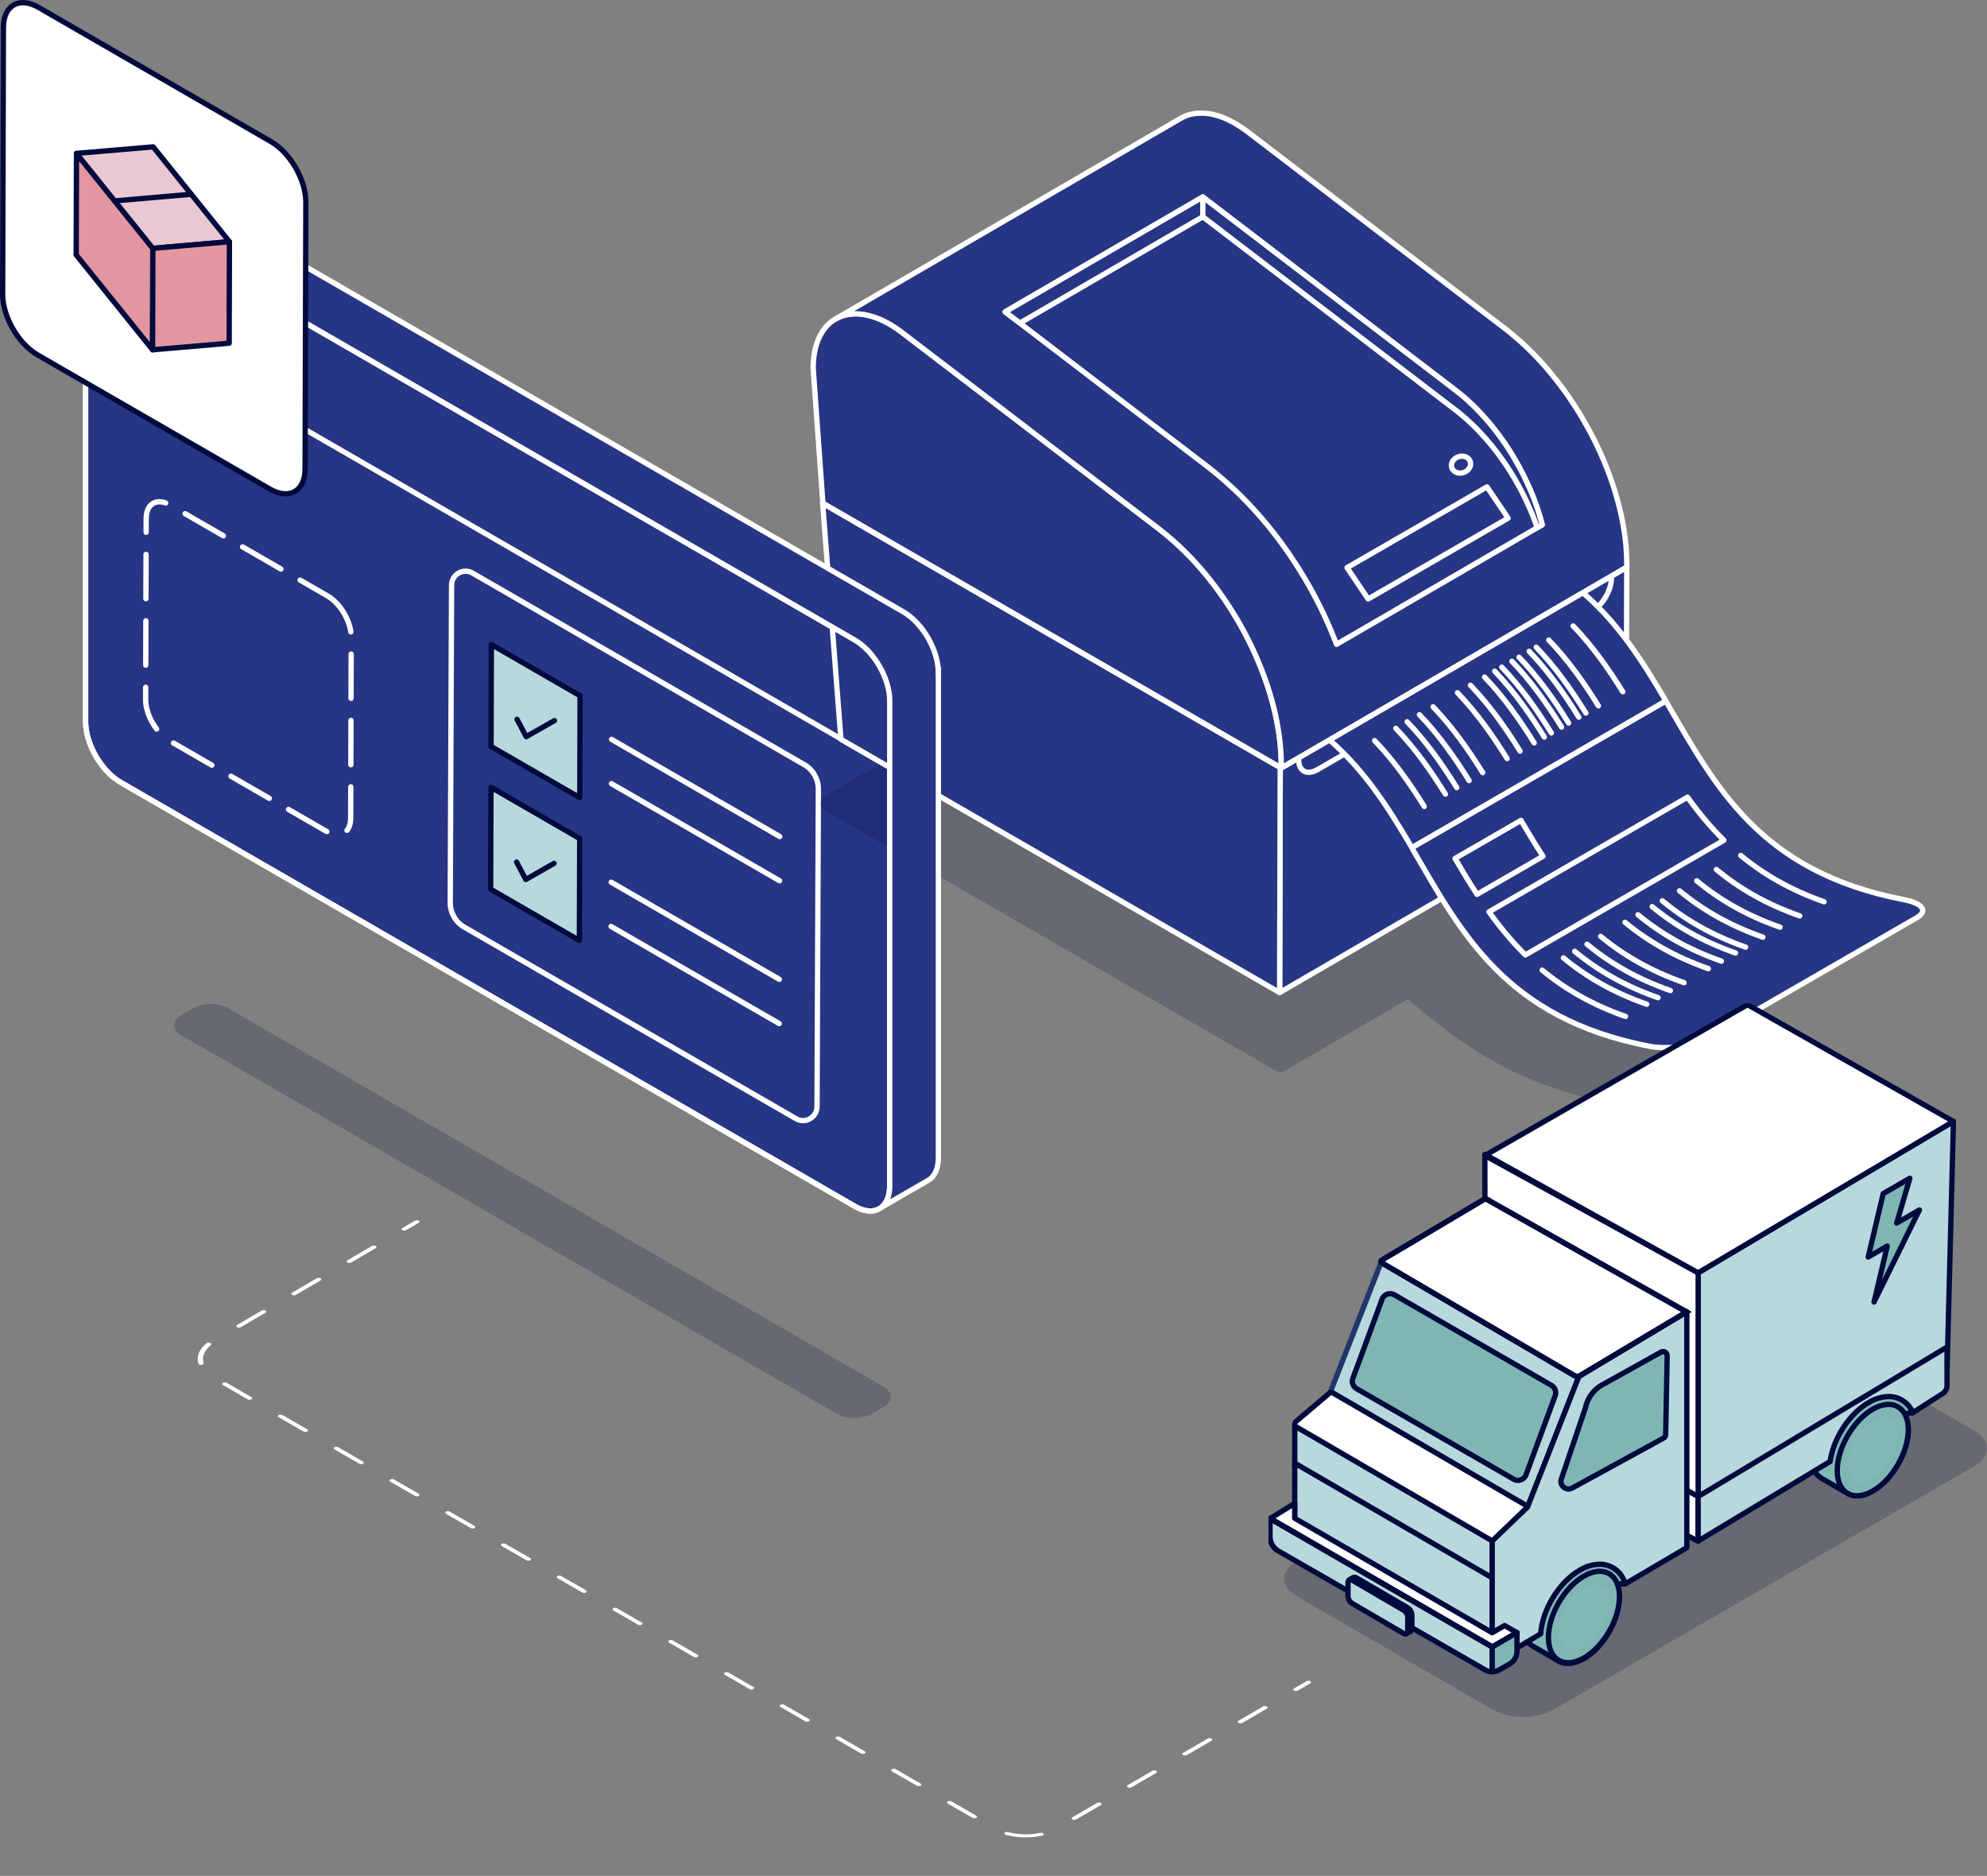 <?xml version="1.0" encoding="UTF-8"?>
<svg xmlns="http://www.w3.org/2000/svg" xmlns:xlink="http://www.w3.org/1999/xlink" viewBox="0 0 448.87 423.71">
  <rect x="0" y="0" width="448.87" height="423.71" fill="#808080" stroke="none"/>
  <defs>
    <style>
      .cls-1 {
        clip-path: url(#clippath);
      }

      .cls-2, .cls-3, .cls-4, .cls-5, .cls-6, .cls-7, .cls-8 {
        fill: none;
      }

      .cls-2, .cls-9, .cls-10, .cls-11, .cls-12, .cls-13, .cls-14, .cls-15 {
        stroke-width: 0px;
      }

      .cls-16, .cls-17, .cls-18, .cls-19, .cls-20, .cls-21, .cls-22, .cls-3, .cls-4, .cls-5, .cls-23, .cls-24, .cls-25, .cls-6, .cls-7, .cls-8 {
        stroke-width: 1.2px;
      }

      .cls-16, .cls-17, .cls-18, .cls-19, .cls-20, .cls-21, .cls-22, .cls-3, .cls-4, .cls-5, .cls-23, .cls-8 {
        stroke-linecap: round;
      }

      .cls-16, .cls-17, .cls-18, .cls-19, .cls-20, .cls-21, .cls-22, .cls-3, .cls-4, .cls-5, .cls-8 {
        stroke-linejoin: round;
      }

      .cls-16, .cls-21, .cls-3, .cls-23, .cls-25, .cls-6, .cls-8 {
        stroke: #fff;
      }

      .cls-16, .cls-23, .cls-25 {
        fill: #273585;
      }

      .cls-17, .cls-18, .cls-19, .cls-20, .cls-22, .cls-4, .cls-24, .cls-7 {
        stroke: #000a3c;
      }

      .cls-17, .cls-13 {
        fill: #7fb6b4;
      }

      .cls-18, .cls-11 {
        fill: #e296a0;
      }

      .cls-19, .cls-21, .cls-24, .cls-14 {
        fill: #fff;
      }

      .cls-20, .cls-12 {
        fill: #b7d9dd;
      }

      .cls-22 {
        fill: #eac8d2;
      }

      .cls-5 {
        stroke: #22366a;
      }

      .cls-23 {
        stroke-miterlimit: 10;
      }

      .cls-9, .cls-26 {
        mix-blend-mode: multiply;
        opacity: .2;
      }

      .cls-9, .cls-15 {
        fill: #000a3c;
      }

      .cls-27 {
        isolation: isolate;
      }

      .cls-10 {
        fill: #82b9b6;
      }

      .cls-8 {
        stroke-dasharray: 0 0 10 5;
      }
    </style>
    <clipPath id="clippath">
      <rect class="cls-2" x="286.6" y="226.62" width="162.27" height="161.2"/>
    </clipPath>
  </defs>
  <g class="cls-27">
    <g id="Layer_1" data-name="Layer 1">
      <g>
        <path id="Path_17603" data-name="Path 17603" class="cls-25" d="m200.99,158.27v109.61c0,2.24-.69,3.88-1.85,4.81l-.03.02c-.27.21-.57.38-.89.51-1.38.58-3.18.37-5.14-.77L27.25,176.71c-4.37-2.53-7.91-8.66-7.91-13.71V53.39c0-2.43.82-4.16,2.16-5.03l.27-.15c1.42-.77,3.36-.62,5.49.61l3.08,1.77,162.75,93.97c4.37,2.53,7.91,8.66,7.91,13.71"/>
        <path id="Path_17604" data-name="Path 17604" class="cls-6" d="m200.99,158.27v109.61c0,2.24-.69,3.88-1.85,4.81l-.03.02c-.27.21-.57.38-.89.51-1.38.58-3.18.37-5.14-.77L27.25,176.71c-4.37-2.53-7.91-8.66-7.91-13.71V53.39c0-2.43.82-4.16,2.16-5.03l.27-.15c1.42-.77,3.36-.62,5.49.61l3.08,1.77,162.75,93.97c4.37,2.53,7.91,8.66,7.91,13.71Z"/>
        <path class="cls-8" d="m73.97,134.59c2.98,1.72,5.38,5.88,5.37,9.3l-.12,40.85c0,3.42-2.43,4.8-5.4,3.08l-35.55-20.52c-2.97-1.72-5.38-5.88-5.37-9.3l.12-40.85c0-3.42,2.43-4.8,5.4-3.08l35.55,20.52Z"/>
        <path id="Path_17605" data-name="Path 17605" class="cls-7" d="m200.99,158.27v14.99L30.33,74.72l-10.99-6.34v-14.99c0-2.43.82-4.16,2.16-5.03l.27-.15c1.42-.77,3.36-.62,5.49.61l3.08,1.77,162.75,93.97c4.37,2.53,7.91,8.66,7.91,13.71"/>
        <path id="Path_17606" data-name="Path 17606" class="cls-3" d="m200.99,158.27v14.99L30.33,74.72l-10.99-6.34v-14.99c0-2.43.82-4.16,2.16-5.03l.27-.15c1.42-.77,3.36-.62,5.49.61l3.08,1.77,162.75,93.97c4.37,2.53,7.91,8.66,7.91,13.71Z"/>
        <g class="cls-26">
          <path class="cls-15" d="m199.61,313.23c2.18,1.26,2.19,3.3.02,4.56l-2.68,1.56c-2.16,1.26-5.69,1.26-7.87,0L40.99,233.84c-2.18-1.26-2.2-3.3-.03-4.56l2.68-1.56c2.17-1.26,5.69-1.26,7.88,0l148.1,85.5Z"/>
        </g>
        <path class="cls-3" d="m102.01,132.18l-.3,71.72c0,2.27,1.2,4.38,3.17,5.51l74.94,43.27c2.11,1.22,4.74-.3,4.75-2.73l.3-71.72c0-2.27-1.2-4.38-3.17-5.51l-74.94-43.27c-2.11-1.22-4.74.3-4.75,2.73Z"/>
        <line class="cls-21" x1="176.12" y1="198.94" x2="138.13" y2="177.01"/>
        <line class="cls-21" x1="176.03" y1="231.2" x2="138.04" y2="209.26"/>
        <line class="cls-21" x1="176.06" y1="221.2" x2="138.07" y2="199.27"/>
        <line class="cls-21" x1="138.16" y1="167.01" x2="176.15" y2="188.95"/>
        <path class="cls-20" d="m110.91,177.83l20.04,11.57-.07,23.02-20.04-11.57.07-23.02Z"/>
        <path class="cls-9" d="m412.44,215.43c-.09-.05-.21-.1-.35-.14-7.89-2.11-14.45-5-20.23-8.33-8.27-4.78-14.95-10.48-21.62-16.19-6.68-5.71-13.35-11.42-21.63-16.2-5.78-3.34-12.34-6.22-20.22-8.33-.62-.17-1.52-.08-1.98.18-1.96,1.14-3.93,2.28-5.89,3.42l-57.78-33.36c-.55-.32-1.24-.32-1.79,0l-74.72,43.42c-1.19.69-1.18,2.4,0,3.09l102.08,58.93c.55.32,1.24.32,1.79,0l27.92-16.22c5.64,4.77,11.46,9.44,18.41,13.46,5.78,3.34,12.34,6.22,20.23,8.33.64.17,1.52.08,1.98-.18,17.93-10.42,35.85-20.83,53.76-31.24.35-.21.35-.46.03-.64Z"/>
        <polygon class="cls-16" points="367.49 127.89 289.21 173.38 185.84 113.68 261.84 66.9 367.49 127.89"/>
        <polygon class="cls-16" points="367.49 127.89 367.34 178.71 289.07 224.2 289.21 173.38 367.49 127.89"/>
        <polygon class="cls-16" points="289.21 173.38 289.07 224.2 189.97 166.99 185.84 113.68 289.21 173.38"/>
        <g>
          <path class="cls-16" d="m201.02,73.25c.92.53,1.86,1.16,2.81,1.88l57.97,44.32c15.99,12.23,27.7,34.89,27.65,53.52v.49s-103.56-59.81-103.56-59.81l-2.19-30.5c.03-11.15,7.96-15.32,17.32-9.92Z"/>
          <path class="cls-16" d="m367.47,126.14s0-.1,0-.15c0-.21-.02-.42-.03-.62-.01-.27-.02-.55-.04-.82,0-.08-.01-.17-.02-.25-.02-.23-.04-.46-.05-.69-.02-.22-.03-.44-.05-.67-.01-.12-.03-.24-.04-.36-.02-.24-.05-.48-.08-.72-.02-.18-.04-.36-.06-.55-.02-.15-.05-.31-.07-.46-.03-.25-.07-.5-.11-.74-.02-.15-.04-.29-.06-.44-.03-.19-.07-.37-.1-.56-.04-.26-.09-.51-.13-.77-.02-.12-.04-.24-.06-.36-.04-.21-.09-.43-.13-.64-.05-.26-.1-.52-.16-.78-.02-.1-.04-.19-.06-.29-.05-.24-.11-.48-.17-.71-.06-.27-.12-.53-.19-.8-.02-.08-.04-.16-.05-.24-.06-.26-.14-.52-.21-.79-.07-.26-.13-.52-.21-.78-.02-.06-.03-.12-.05-.19-.08-.29-.17-.58-.25-.87-.07-.25-.14-.5-.22-.75-.01-.04-.03-.09-.04-.13-.11-.36-.23-.71-.34-1.07-.06-.19-.12-.39-.19-.58,0-.02-.01-.04-.02-.07-.19-.56-.38-1.13-.59-1.69,0,0,0-.01,0-.02-.02-.06-.05-.12-.07-.18-.17-.47-.35-.95-.53-1.42-.02-.05-.04-.09-.06-.14-.07-.19-.15-.38-.23-.57-.12-.3-.24-.6-.36-.89-.04-.09-.08-.18-.12-.27-.09-.22-.19-.44-.28-.66-.09-.22-.19-.44-.28-.66-.06-.14-.12-.27-.18-.4-.1-.23-.21-.46-.32-.7-.08-.16-.15-.33-.22-.49-.08-.17-.16-.33-.24-.49-.13-.28-.26-.55-.4-.83-.07-.14-.13-.27-.2-.41-.07-.15-.16-.3-.23-.45-.19-.37-.38-.73-.57-1.1-.08-.15-.15-.29-.23-.44-.04-.08-.09-.16-.14-.24-.48-.88-.97-1.76-1.47-2.62-.03-.05-.06-.11-.09-.16-.09-.14-.18-.29-.26-.43-.28-.46-.55-.92-.84-1.37-.14-.23-.29-.45-.43-.68-.29-.46-.59-.92-.9-1.37-.09-.14-.18-.28-.28-.42-.03-.05-.06-.09-.09-.13-.52-.77-1.06-1.53-1.61-2.27-.05-.07-.1-.14-.15-.21-.11-.15-.22-.29-.34-.44-.25-.33-.49-.65-.74-.98-.09-.11-.17-.23-.26-.34-.1-.13-.21-.26-.32-.39-.22-.28-.45-.56-.67-.83-.1-.13-.21-.26-.31-.38-.11-.13-.22-.25-.32-.38-.2-.24-.41-.48-.62-.72-.11-.12-.21-.25-.32-.38-.11-.13-.23-.25-.34-.38-.21-.24-.42-.47-.64-.71-.11-.12-.21-.23-.32-.35-.12-.13-.24-.25-.36-.38-.22-.23-.44-.47-.67-.7-.11-.11-.21-.22-.31-.33-.12-.12-.25-.24-.37-.36-.24-.24-.48-.48-.72-.71-.11-.11-.22-.22-.32-.32-.12-.11-.24-.22-.36-.34-.25-.23-.5-.47-.75-.7-.12-.11-.23-.22-.35-.32-.11-.1-.23-.2-.35-.3-.25-.23-.51-.45-.77-.67-.13-.11-.25-.22-.38-.33-.11-.1-.23-.18-.34-.28-.25-.21-.5-.41-.75-.61-.13-.11-.26-.22-.4-.33-.23-.18-.46-.36-.69-.53l-57.97-44.32c-.14-.11-.28-.22-.43-.32-.25-.19-.51-.37-.76-.54-.05-.04-.1-.07-.16-.1-.06-.04-.11-.08-.17-.11-.14-.09-.27-.18-.41-.27-.24-.15-.48-.3-.72-.44-.05-.03-.11-.06-.16-.1-.18-.1-.36-.2-.54-.3-.07-.04-.14-.07-.21-.11-.09-.05-.19-.1-.28-.14-.07-.04-.14-.07-.21-.11-.12-.06-.23-.11-.35-.17-.08-.04-.16-.08-.24-.12-.03-.01-.06-.03-.09-.04-.23-.1-.46-.2-.68-.29,0,0,0,0,0,0-.02,0-.04-.01-.06-.02-.21-.08-.42-.16-.63-.24-.03-.01-.06-.02-.1-.03-.09-.03-.17-.06-.25-.08-.11-.04-.23-.08-.34-.11-.06-.02-.12-.03-.18-.05-.1-.03-.2-.06-.31-.08-.08-.02-.15-.04-.23-.06-.08-.02-.17-.04-.25-.06-.1-.02-.2-.05-.3-.07-.05-.01-.1-.02-.16-.03-.1-.02-.19-.03-.29-.05-.12-.02-.24-.04-.35-.06-.04,0-.08-.01-.12-.02-.1-.01-.19-.02-.29-.03-.13-.01-.25-.03-.38-.04-.04,0-.07,0-.11-.01-.08,0-.17,0-.25,0-.15,0-.29-.01-.44-.01-.04,0-.08,0-.12,0-.06,0-.12,0-.19,0-.19,0-.37.01-.55.03-.05,0-.11,0-.16,0-.04,0-.08.01-.12.02-.28.03-.55.07-.82.12-.02,0-.04,0-.06,0,0,0,0,0-.01,0-.38.08-.74.18-1.1.3-.03.01-.07.02-.1.03-.03,0-.05.02-.08.03-.16.06-.31.12-.46.19-.07.03-.15.06-.22.09-.22.1-.44.22-.65.34l-78.04,45.35c.21-.12.43-.23.65-.34.07-.03.15-.06.22-.1.15-.07.3-.13.46-.19.06-.02.12-.04.17-.06.36-.12.72-.23,1.1-.3.02,0,.05,0,.07-.01.27-.05.54-.09.82-.12.09,0,.19-.02.28-.02.18-.01.37-.02.55-.03.1,0,.21,0,.31,0,.14,0,.29,0,.44.01.12,0,.24,0,.36.02.13,0,.25.02.38.04.14.01.27.03.41.05.12.02.23.04.35.06.15.03.29.05.44.08.1.02.2.04.3.07.16.04.32.08.48.12.1.03.2.05.31.08.17.05.34.1.52.16.08.03.17.05.25.08.24.08.48.17.73.27.02,0,.04.01.06.02.26.1.52.22.79.34.08.04.16.08.24.11.19.09.38.18.57.28.09.05.18.09.27.14.25.13.5.27.75.41.43.25.86.52,1.29.81.06.04.12.08.17.11.45.3.89.62,1.34.96l57.97,44.32c.36.28.72.57,1.08.86.25.2.5.4.75.61.24.2.48.4.72.61.26.22.51.44.77.67.23.21.47.42.7.63.25.23.5.46.75.7.23.22.46.44.69.66.24.23.48.47.72.71.23.23.45.46.68.69.22.23.44.46.67.7.23.24.45.49.68.73.21.23.42.47.63.7.22.25.45.51.67.76.21.24.41.48.62.72.21.25.42.5.63.76.23.28.45.55.67.83.19.24.39.49.58.74.25.32.5.65.75.98.16.21.32.43.48.64.55.75,1.09,1.51,1.61,2.27.12.18.25.37.37.55.3.45.6.91.9,1.37.14.23.29.45.43.68.29.46.57.92.84,1.38.12.19.23.39.35.58.51.87,1,1.74,1.48,2.63.12.22.24.45.36.67.19.37.38.74.57,1.11.14.28.29.57.43.85.14.28.27.55.4.83.16.33.31.66.46.99.11.23.21.46.32.7.16.35.31.71.47,1.06.09.22.19.44.28.66.16.39.32.77.47,1.16.08.19.16.38.23.57.2.51.39,1.02.58,1.53.03.07.05.14.08.22.21.59.42,1.18.62,1.77.06.19.12.39.19.58.13.4.26.8.38,1.2.08.25.15.5.22.75.1.35.21.7.3,1.05.07.26.14.53.21.79.09.34.18.67.26,1.01.07.27.13.54.19.81.08.33.15.66.22,1,.06.26.11.52.16.78.07.33.13.67.19,1,.05.26.09.52.13.77.06.33.11.67.16,1,.04.25.07.5.11.75.05.34.09.67.13,1,.03.24.06.49.08.73.04.34.06.68.09,1.02.02.23.04.46.05.69.02.36.04.71.06,1.07,0,.21.02.42.03.63.02.55.03,1.09.03,1.63v.49s78.04-45.35,78.04-45.35v-.49c0-.49,0-.99-.02-1.48Z"/>
        </g>
        <path class="cls-16" d="m271.72,44.5l57.27,43.79c.13.1.26.2.39.3.12.1.23.19.35.29.18.14.35.28.51.42.08.07.16.13.24.2.09.08.17.15.26.22.18.16.36.31.55.48.08.07.16.14.25.22.08.08.17.15.24.23.18.17.36.33.54.51.09.08.17.16.26.24.08.08.15.15.24.23.18.17.35.34.53.52.09.09.18.18.27.27.07.08.15.16.23.25.16.17.33.34.48.51.09.1.18.19.27.28.08.09.16.18.23.26.16.18.32.36.48.53.09.1.17.19.26.29.08.1.16.19.25.29.15.18.31.36.46.53.08.1.16.19.25.29.08.1.16.2.24.29.17.21.34.42.51.63.08.1.15.19.23.29.07.09.14.18.21.27.19.25.38.5.57.75.07.1.15.2.22.29.05.07.1.14.15.2.44.6.86,1.19,1.27,1.78.02.03.04.06.06.09.07.11.14.21.21.31.24.35.47.71.69,1.05.12.18.23.36.34.54.22.35.44.71.65,1.07.06.1.12.21.19.31.03.05.06.1.09.15.38.65.76,1.33,1.14,2.04.05.08.09.17.14.25.05.09.1.18.14.28.15.28.3.57.45.86.06.12.12.24.18.36l.14.3c.1.21.21.42.31.64l.18.37v.02s.02.03.02.03l.15.33c.08.18.17.36.25.55l.15.33.06.14.15.35.08.17.15.35.1.23c.05.12.09.23.14.35l.12.3.11.27.06.14c.03.07.06.14.08.21.13.33.25.66.37.99.03.08.06.16.09.25.13.36.26.72.37,1.06.01.04.03.09.04.13l.04.11.11.35.09.28c.04.14.09.28.14.43.02.07.04.13.06.19l.07.24.09.31.11.38.06.21c.02.06.03.13.05.19.03.11.06.21.08.32l.07.26.08.31-46.45,26.99c-.11-.29-.22-.57-.33-.86-.07-.19-.15-.38-.23-.57l-.06-.14c-.19-.48-.39-.96-.59-1.44-.1-.23-.19-.45-.29-.68l-.05-.12c-.19-.44-.38-.88-.58-1.32-.13-.28-.26-.57-.39-.86-.19-.4-.37-.8-.56-1.2-.16-.34-.32-.68-.49-1.02-.17-.35-.34-.69-.52-1.03-.23-.45-.46-.91-.7-1.36-.14-.27-.29-.55-.44-.82-.59-1.1-1.2-2.18-1.81-3.22-.11-.18-.22-.36-.32-.54l-.1-.16c-.34-.56-.68-1.12-1.03-1.68-.17-.28-.35-.56-.53-.83-.36-.56-.73-1.12-1.1-1.67l-.09-.14c-.12-.18-.24-.36-.36-.54-.62-.91-1.29-1.85-1.98-2.8-.19-.26-.39-.52-.59-.78-.3-.41-.61-.81-.93-1.21-.24-.3-.47-.61-.71-.91-.27-.34-.55-.69-.83-1.03-.26-.31-.52-.63-.79-.94-.25-.3-.51-.6-.76-.89-.28-.32-.56-.64-.84-.95-.26-.29-.53-.59-.8-.89-.28-.31-.57-.61-.85-.91-.28-.3-.56-.59-.84-.88-.29-.29-.57-.59-.86-.87-.3-.31-.61-.61-.92-.91-.29-.28-.58-.56-.88-.84-.32-.3-.63-.59-.95-.88-.3-.27-.6-.54-.9-.81-.33-.29-.66-.58-1-.87-.3-.26-.61-.52-.92-.78-.32-.27-.65-.53-.97-.8l-.05-.04c-.46-.37-.91-.73-1.37-1.08l-45.56-34.83,44.63-25.93"/>
        <path class="cls-16" d="m364.03,130.53c0,2.74-1.92,6.08-4.31,7.46l-62.03,35.81c-2.39,1.38-4.32.49-4.33-2.25"/>
        <g>
          <path class="cls-16" d="m329,103.37c1.04-.6,2.37-.39,2.95.48s.21,2.06-.84,2.67-2.37.39-2.95-.48c-.59-.87-.21-2.06.84-2.67Z"/>
          <polygon class="cls-16" points="335.92 109.97 340.69 117.03 309.07 135.29 304.3 128.22 335.92 109.97"/>
        </g>
        <path class="cls-16" d="m328.99,92.76c.13.1.26.2.39.3.12.1.23.19.35.29.18.14.35.28.51.42.08.07.16.13.24.2.09.08.17.15.26.22.18.16.36.31.55.48.08.07.16.14.25.22.08.08.17.15.24.23.18.17.36.33.54.51.09.08.17.16.26.24.08.08.15.15.24.23.18.17.35.34.53.52.09.09.18.18.27.27.07.08.15.16.23.25.16.17.33.34.48.51.09.1.18.19.27.28.08.09.16.18.23.26.16.18.32.36.48.53.09.1.17.19.26.28.08.1.16.19.25.29.15.18.31.36.46.53.08.1.16.19.25.29.08.1.16.2.24.29.17.21.34.42.51.63.08.1.15.19.23.29.07.09.14.18.21.27.19.25.38.5.57.74.07.1.15.2.22.29.05.07.1.14.15.2.44.6.86,1.19,1.27,1.78.02.03.04.06.06.09.07.11.14.21.21.31.24.35.47.71.69,1.05.12.18.23.36.34.54.22.35.44.71.65,1.07.06.1.12.21.19.31.03.05.06.1.09.15.38.65.76,1.33,1.14,2.04.05.08.09.17.14.25.05.09.1.18.14.28.15.28.3.57.45.86.06.12.12.24.18.36l.14.3c.1.21.21.42.31.64l.18.37v.02s.02.03.02.03l.15.33c.08.18.17.36.25.55l.15.33.06.14.15.35.08.17.15.35.1.23c.05.12.09.23.14.35l.12.3.11.27.06.14c.03.07.06.14.08.21.13.33.25.66.37.99.03.08.06.16.09.25.12.33.23.65.33.96l1.13-.66-.08-.31-.07-.26c-.03-.11-.05-.21-.08-.32-.02-.06-.03-.12-.05-.19l-.06-.21-.11-.38-.09-.31-.07-.24c-.02-.06-.04-.12-.06-.19-.05-.15-.09-.29-.14-.43l-.09-.28-.11-.35-.04-.11s-.03-.09-.04-.13c-.11-.34-.24-.7-.37-1.06-.03-.09-.06-.17-.09-.25-.12-.33-.24-.66-.37-.99-.03-.07-.06-.14-.08-.21l-.06-.14-.11-.27-.12-.3c-.05-.12-.09-.23-.14-.35l-.1-.23-.15-.35-.08-.17-.15-.35-.06-.14-.15-.33c-.08-.19-.17-.37-.25-.55l-.15-.33v-.03s-.02-.02-.02-.02l-.18-.37c-.1-.22-.2-.43-.31-.64l-.14-.3c-.06-.12-.12-.24-.18-.36-.15-.3-.3-.58-.45-.86-.05-.09-.1-.19-.14-.28-.05-.09-.09-.17-.14-.25-.38-.71-.77-1.39-1.14-2.04-.03-.05-.06-.1-.09-.15-.06-.1-.13-.21-.19-.31-.22-.36-.43-.72-.65-1.07-.11-.18-.23-.36-.34-.54-.22-.34-.45-.7-.69-1.05-.07-.1-.14-.21-.21-.31-.02-.03-.04-.06-.06-.09-.4-.59-.82-1.18-1.27-1.78-.05-.07-.1-.14-.15-.2-.07-.1-.15-.19-.22-.29-.19-.25-.38-.5-.57-.74-.07-.1-.14-.19-.21-.27-.08-.1-.16-.19-.23-.29-.17-.22-.34-.43-.51-.63-.08-.1-.16-.2-.24-.29-.08-.1-.16-.19-.25-.29-.15-.18-.3-.35-.46-.53-.09-.1-.17-.19-.25-.29-.09-.09-.17-.19-.26-.28-.16-.18-.32-.36-.48-.53-.07-.08-.15-.17-.23-.26-.09-.09-.18-.19-.27-.28-.16-.17-.32-.34-.48-.51-.09-.09-.16-.17-.23-.25-.09-.09-.18-.18-.27-.27-.18-.18-.35-.35-.53-.52-.08-.08-.16-.16-.24-.23-.09-.08-.17-.16-.26-.24-.18-.17-.36-.34-.54-.51-.08-.07-.16-.15-.24-.23-.09-.08-.17-.15-.25-.22-.19-.16-.37-.32-.55-.48-.08-.07-.17-.15-.26-.22-.09-.07-.16-.13-.24-.2-.16-.14-.34-.28-.51-.42-.12-.1-.24-.19-.35-.29-.13-.1-.26-.2-.39-.3l-57.27-43.79-44.63,25.93,3.32,2.54,41.31-24.01,57.27,43.79Z"/>
        <line class="cls-16" x1="271.72" y1="48.97" x2="271.72" y2="44.5"/>
        <g>
          <g>
            <path class="cls-16" d="m393.23,193.22c5.07,4.19,11.17,7.79,18.83,10.47-1.83,1.06-3.67,2.12-5.5,3.18-7.67-2.68-13.77-6.28-18.83-10.47,1.83-1.06,3.67-2.12,5.5-3.18Z"/>
            <g class="cls-27">
              <path class="cls-16" d="m384.9,198.04c5.07,4.19,11.16,7.79,18.83,10.47-.53.31-1.07.62-1.6.92-7.67-2.68-13.77-6.28-18.83-10.47l1.6-.92Z"/>
              <path class="cls-16" d="m377.1,202.54c5.07,4.19,11.16,7.79,18.83,10.47l-1.6.92c-7.67-2.68-13.77-6.28-18.83-10.47l1.6-.92Z"/>
              <path class="cls-16" d="m373.22,204.78c5.07,4.19,11.16,7.79,18.83,10.47-1.06.61-2.13,1.23-3.19,1.84-7.67-2.69-13.77-6.28-18.83-10.47,1.07-.62,2.13-1.23,3.19-1.84Z"/>
              <path class="cls-16" d="m353.17,216.35c5.07,4.19,11.16,7.79,18.83,10.47l-4.79,2.77c-7.67-2.69-13.77-6.28-18.83-10.47l4.79-2.77Z"/>
              <path class="cls-16" d="m430.04,203.19c4.14.8,5.69,2.51,2.91,4.12-15.77,9.11-31.55,18.21-47.32,27.32-2.77,1.6-8.83,2.5-12.97,1.7-32.61-6.28-42.51-25.66-53.49-44.42-.14-.24-.06-.55.18-.69l56.51-32.63c.24-.14.55-.06.69.18,10.98,18.76,20.89,38.14,53.49,44.42Z"/>
              <path class="cls-16" d="m381.22,180.06c2.44,3.41,5.13,6.69,8.22,9.73-14.95,8.63-29.9,17.26-44.85,25.9-3.09-3.04-5.78-6.32-8.22-9.73,14.95-8.63,29.9-17.26,44.85-25.9Z"/>
              <path class="cls-16" d="m343.59,185.3c1.61,2.73,3.24,5.45,4.97,8.11-4.96,2.87-9.93,5.73-14.89,8.6-1.73-2.66-3.37-5.38-4.97-8.11,4.96-2.87,9.92-5.73,14.89-8.59Z"/>
            </g>
            <path class="cls-16" d="m315.32,164.51c4.39,4.58,7.95,9.64,11.21,14.87l-4.79,2.76c-3.26-5.23-6.82-10.29-11.21-14.87,1.6-.92,3.2-1.85,4.79-2.77Z"/>
            <g class="cls-27">
              <path class="cls-16" d="m335.37,152.93c4.39,4.58,7.95,9.64,11.21,14.87l-3.19,1.84c-3.26-5.23-6.82-10.29-11.21-14.87l3.19-1.84Z"/>
              <path class="cls-16" d="m329.25,156.47c4.39,4.58,7.95,9.64,11.21,14.87l-5.5,3.18c-3.26-5.23-6.82-10.29-11.21-14.87l5.5-3.18Z"/>
              <path class="cls-16" d="m320.66,161.43c4.39,4.58,7.95,9.64,11.21,14.87l-2.78,1.61c-3.26-5.23-6.81-10.29-11.21-14.87l2.78-1.61Z"/>
              <path class="cls-16" d="m300.62,167.37c7.92,6.98,13.25,15.45,18.32,24.07,19.13-11.04,38.25-22.09,57.38-33.13-5.07-8.63-10.4-17.1-18.32-24.07"/>
            </g>
          </g>
          <path class="cls-16" d="m387.73,196.4c5.07,4.19,11.16,7.79,18.83,10.47"/>
          <path class="cls-16" d="m412.07,203.69c-7.67-2.69-13.77-6.28-18.83-10.47"/>
          <path class="cls-16" d="m348.38,219.12c5.07,4.19,11.17,7.79,18.83,10.47"/>
          <path class="cls-16" d="m372.01,226.83c-7.67-2.68-13.77-6.28-18.83-10.47"/>
          <path class="cls-16" d="m370.03,206.62c5.07,4.19,11.17,7.79,18.83,10.47"/>
          <path class="cls-16" d="m392.06,215.25c-7.67-2.68-13.77-6.28-18.83-10.47"/>
          <path class="cls-16" d="m383.3,198.96c5.07,4.19,11.16,7.79,18.83,10.47"/>
          <path class="cls-16" d="m375.51,203.46c5.07,4.19,11.16,7.79,18.83,10.47"/>
          <path class="cls-16" d="m398.24,211.68c-7.67-2.68-13.77-6.28-18.83-10.47"/>
          <path class="cls-16" d="m380.43,221.96c-7.67-2.68-13.77-6.28-18.84-10.47"/>
          <path class="cls-16" d="m367.09,208.32c5.07,4.19,11.17,7.79,18.84,10.47"/>
          <path class="cls-16" d="m374.56,225.35c-7.67-2.68-13.77-6.28-18.83-10.47"/>
          <path class="cls-16" d="m358.51,213.27c5.07,4.19,11.16,7.79,18.83,10.47"/>
          <path class="cls-16" d="m323.74,159.65c4.39,4.58,7.95,9.64,11.21,14.87"/>
          <path class="cls-16" d="m340.46,171.34c-3.26-5.23-6.82-10.29-11.21-14.87"/>
          <path class="cls-16" d="m310.53,167.28c4.4,4.58,7.95,9.64,11.21,14.87"/>
          <path class="cls-16" d="m326.53,179.38c-3.26-5.23-6.82-10.29-11.21-14.87"/>
          <path class="cls-16" d="m332.18,154.78c4.39,4.58,7.95,9.64,11.21,14.87"/>
          <path class="cls-16" d="m346.58,167.8c-3.26-5.23-6.82-10.29-11.21-14.87"/>
          <path class="cls-16" d="m317.88,163.03c4.4,4.58,7.95,9.64,11.21,14.87"/>
          <path class="cls-16" d="m331.87,176.3c-3.26-5.23-6.82-10.29-11.21-14.87"/>
          <path class="cls-16" d="m361.09,159.43c-3.26-5.23-6.81-10.29-11.21-14.87"/>
          <path class="cls-16" d="m355.38,141.38c4.4,4.58,7.95,9.64,11.21,14.87"/>
          <path class="cls-16" d="m356.66,161.98c-3.26-5.23-6.82-10.29-11.21-14.87"/>
          <path class="cls-16" d="m347.05,146.19c4.39,4.58,7.95,9.64,11.21,14.87"/>
          <path class="cls-16" d="m352.76,164.23c-3.26-5.23-6.82-10.29-11.21-14.87"/>
          <path class="cls-16" d="m343.15,148.44c4.4,4.58,7.95,9.64,11.21,14.87"/>
          <path class="cls-16" d="m348.87,166.48c-3.26-5.23-6.82-10.29-11.21-14.87"/>
          <path class="cls-16" d="m339.25,150.69c4.4,4.58,7.95,9.64,11.21,14.87"/>
        </g>
        <line class="cls-16" x1="289.45" y1="173.47" x2="367.49" y2="128.12"/>
        <path class="cls-20" d="m111,145.58l20.04,11.57-.07,23.02-20.04-11.57.07-23.02Z"/>
        <polyline class="cls-4" points="125.16 195.01 118.78 198.65 116.7 194.72"/>
        <polyline class="cls-4" points="125.25 162.76 118.87 166.39 116.8 162.47"/>
        <g>
          <g class="cls-1">
            <g id="Group_13572" data-name="Group 13572">
              <path id="Path_17089" data-name="Path 17089" class="cls-9" d="m448.84,327.56c-.17,1.08-.75,2.06-1.61,2.74h0c-.37.32-.78.6-1.2.84l-95.1,55.03c-4.31,2.19-9.4,2.19-13.71,0l-44.28-25.62c-.43-.25-.83-.53-1.2-.85-.86-.68-1.43-1.65-1.61-2.74-.03-.25-.03-.51,0-.76.31-1.57,1.36-2.91,2.81-3.59l95.1-55.03c4.31-2.19,9.4-2.19,13.71,0l44.29,25.62c1.45.68,2.49,2.01,2.81,3.59.03.25.03.51,0,.76"/>
              <path id="Path_17090" data-name="Path 17090" class="cls-12" d="m383.62,287.49v56.01l56.22-33.79,1.45-56.42-57.66,34.19Z"/>
              <path id="Path_17091" data-name="Path 17091" class="cls-4" d="m383.62,287.49v56.01l56.22-33.79,1.45-56.42-57.66,34.19Z"/>
              <path id="Path_17092" data-name="Path 17092" class="cls-14" d="m383.62,287.49v56.01l-48.14-25.59-.04-56.91,48.19,26.49Z"/>
              <path id="Path_17093" data-name="Path 17093" class="cls-4" d="m383.62,287.49v56.01l-48.14-25.59-.04-56.91,48.19,26.49Z"/>
              <path id="Path_17094" data-name="Path 17094" class="cls-14" d="m383.62,338.01v10.12l-48.14-25.58-.04-11.02,48.18,26.49Z"/>
              <path id="Path_17095" data-name="Path 17095" class="cls-4" d="m383.62,338.01v10.12l-48.14-25.58-.04-11.02,48.18,26.49Z"/>
              <path id="Path_17096" data-name="Path 17096" class="cls-10" d="m432.63,315.87c-1.4-.87-6.67-1.34-8.86-1.5-1.65,1.27-3.42,2.37-5.29,3.3-1.35.7-2.65,1.51-3.86,2.43-1.07.8-1.8,1.85-3.07,2.37-.21.1-.46.1-.67,0-.11.1-.23.21-.34.31-.04.03-.08.06-.12.09-.83,1.84-1.27,3.83-1.31,5.85,0,2.53.9,4.31,2.34,5.15l5.93,3.45s-.09-.06-.13-.09c1.47.94,3.55.85,5.85-.48,4.43-2.56,8.01-8.76,8-13.85-.08-1.24-.36-2.47-.84-3.61l1.86-.19s1.61-2.55.53-3.23"/>
              <path id="Path_17097" data-name="Path 17097" class="cls-4" d="m432.63,315.87c-1.4-.87-6.67-1.34-8.86-1.5-1.65,1.27-3.42,2.37-5.29,3.3-1.35.7-2.65,1.51-3.86,2.43-1.07.8-1.8,1.85-3.07,2.37-.21.1-.46.1-.67,0-.11.1-.23.21-.34.31-.04.03-.08.06-.12.09-.83,1.84-1.27,3.83-1.31,5.85,0,2.53.9,4.31,2.34,5.15l5.93,3.45s-.09-.06-.13-.09c1.47.94,3.55.85,5.85-.48,4.43-2.56,8.01-8.76,8-13.85-.08-1.24-.36-2.47-.84-3.61l1.86-.19s1.61-2.55.53-3.23Z"/>
              <path id="Path_17098" data-name="Path 17098" class="cls-13" d="m431.09,322.9c.01,5.1-3.57,11.3-8,13.86-4.43,2.56-8.04.5-8.05-4.59-.01-5.09,3.57-11.3,8-13.86s8.04-.5,8.05,4.59m-8.01,11.16c3.34-2.17,5.45-5.82,5.66-9.8-.01-3.6-2.56-5.05-5.69-3.24-3.34,2.17-5.45,5.82-5.66,9.8.01,3.6,2.56,5.05,5.69,3.24"/>
              <path id="Path_17099" data-name="Path 17099" class="cls-4" d="m431.09,322.9c.01,5.1-3.57,11.3-8,13.86-4.43,2.56-8.04.5-8.05-4.59-.01-5.09,3.57-11.3,8-13.86s8.04-.5,8.05,4.59Z"/>
              <path id="Path_17100" data-name="Path 17100" class="cls-12" d="m383.62,338.01v10.06l29.8-17.96c.76-5.22,4.32-10.78,8.73-13.33,1.35-.83,2.9-1.3,4.48-1.34,2.4-.03,4.58,1.42,5.47,3.65l6.73-4.31c.63-.4,1.01-1.09,1.01-1.84v-8.68l-56.21,33.75Z"/>
              <path id="Path_17101" data-name="Path 17101" class="cls-4" d="m383.62,338.01v10.06l29.8-17.96c.76-5.22,4.32-10.78,8.73-13.33,1.35-.83,2.9-1.3,4.48-1.34,2.4-.03,4.58,1.42,5.47,3.65l6.73-4.31c.63-.4,1.01-1.09,1.01-1.84v-8.68l-56.21,33.75Z"/>
              <path id="Path_17102" data-name="Path 17102" class="cls-12" d="m345.15,340.35l11.52-29.42-44.61-25.96-11.52,29.43,44.61,25.96Z"/>
              <path id="Path_17103" data-name="Path 17103" class="cls-5" d="m345.15,340.35l11.52-29.42-44.61-25.96-11.52,29.43,44.61,25.96Z"/>
              <path id="Path_17104" data-name="Path 17104" class="cls-14" d="m337.76,348.11c-.45.26-1,.26-1.44,0l-43.24-25.15c-.6-.37-.77-1.16-.4-1.76.11-.18.27-.33.45-.43l7.33-6.22c.16-.1.37-.1.53,0l44.21,25.74-7.43,7.82Z"/>
              <path id="Path_17105" data-name="Path 17105" class="cls-4" d="m337.76,348.11c-.45.26-1,.26-1.44,0l-43.24-25.15c-.6-.37-.77-1.16-.4-1.76.11-.18.27-.33.45-.43l7.33-6.22c.16-.1.37-.1.53,0l44.21,25.74-7.43,7.82Z"/>
              <path id="Path_17106" data-name="Path 17106" class="cls-12" d="m337.1,348.05v9.43l-44.61-25.91v-9.48l44.61,25.96Z"/>
              <path id="Path_17107" data-name="Path 17107" class="cls-4" d="m337.1,348.05v9.43l-44.61-25.91v-9.48l44.61,25.96Z"/>
              <path id="Path_17108" data-name="Path 17108" class="cls-10" d="m351.84,352.74c2.23-1.29,4.25-1.41,5.71-.56,0,0,5.45-.43,7.36.68,2.74,1.6,2.23,4.9,2.23,4.9h-1.86c.29.98.47,1.99.54,3.01.01,5.09-3.57,11.3-8,13.86-2.3,1.33-4.38,1.41-5.85.48.04.03.09.06.13.09l-5.93-3.45c-1.44-.84-2.33-2.62-2.34-5.15-.01-5.09,3.57-11.3,8-13.86"/>
              <path id="Path_17109" data-name="Path 17109" class="cls-4" d="m351.84,352.74c2.23-1.29,4.25-1.41,5.71-.56,0,0,5.45-.43,7.36.68,2.74,1.6,2.23,4.9,2.23,4.9h-1.86c.29.98.47,1.99.54,3.01.01,5.09-3.57,11.3-8,13.86-2.3,1.33-4.38,1.41-5.85.48.04.03.09.06.13.09l-5.93-3.45c-1.44-.84-2.33-2.62-2.34-5.15-.02-5.1,3.57-11.31,8-13.86Z"/>
              <path id="Path_17110" data-name="Path 17110" class="cls-12" d="m337.1,356.39v14.24l-44.63-25.86.02-14.29,44.61,25.91Z"/>
              <path id="Path_17111" data-name="Path 17111" class="cls-4" d="m337.1,356.39v14.24l-44.63-25.86.02-14.29,44.61,25.91Z"/>
              <path id="Path_17112" data-name="Path 17112" class="cls-12" d="m356.67,310.92l-11.62,29.51-7.95,7.62v27.48l10.94-6.5c.4-5.5,4.14-11.66,8.84-14.38,1.35-.83,2.9-1.29,4.48-1.34,2.72-.02,5.1,1.82,5.77,4.45l13.93-8.2v-53.3l-24.4,14.65Z"/>
              <path id="Path_17113" data-name="Path 17113" class="cls-4" d="m356.67,310.92l-11.62,29.51-7.95,7.62v27.48l10.94-6.5c.4-5.5,4.14-11.66,8.84-14.38,1.35-.83,2.9-1.29,4.48-1.34,2.72-.02,5.1,1.82,5.77,4.45l13.93-8.2v-53.3l-24.4,14.65Z"/>
              <path id="Path_17114" data-name="Path 17114" class="cls-14" d="m342.69,368.77l-2.8-1.61-2.8,1.62-44.62-25.86.02-3.36-5.58,3.44,50.19,29.02,5.59-3.23Z"/>
              <path id="Path_17115" data-name="Path 17115" class="cls-4" d="m342.69,368.77l-2.8-1.61-2.8,1.62-44.62-25.86.02-3.36-5.58,3.44,50.19,29.02,5.59-3.23Z"/>
              <path id="Path_17116" data-name="Path 17116" class="cls-11" d="m337.1,372h-.01s.01,0,.01,0Z"/>
              <path id="Path_17117" data-name="Path 17117" class="cls-4" d="m337.1,372h-.01s.01,0,.01,0Z"/>
              <path id="Path_17118" data-name="Path 17118" class="cls-11" d="m286.91,342.98h-.02s.02,0,.02,0Z"/>
              <path id="Path_17119" data-name="Path 17119" class="cls-4" d="m286.91,342.98h-.02s.02,0,.02,0Z"/>
              <path id="Path_17120" data-name="Path 17120" class="cls-11" d="m337.09,371.99h.01s-50.19-29.01-50.19-29.01l50.17,29.01Z"/>
              <path id="Path_17121" data-name="Path 17121" class="cls-4" d="m337.09,371.99h.01s-50.19-29.01-50.19-29.01l50.17,29.01Z"/>
              <path id="Path_17122" data-name="Path 17122" class="cls-11" d="m287.85,349.56c-.16-.19-.31-.39-.43-.6.12.21.27.41.43.6"/>
              <path id="Path_17123" data-name="Path 17123" class="cls-4" d="m287.85,349.56c-.16-.19-.31-.39-.43-.6.12.21.27.41.43.6Z"/>
              <path id="Path_17124" data-name="Path 17124" class="cls-11" d="m288.4,350.07c-.13-.1-.26-.21-.38-.33.12.12.24.23.38.33"/>
              <path id="Path_17125" data-name="Path 17125" class="cls-4" d="m288.4,350.07c-.13-.1-.26-.21-.38-.33.12.12.24.23.38.33Z"/>
              <path id="Path_17126" data-name="Path 17126" class="cls-11" d="m286.9,342.99v4.05c0,.42.07.84.21,1.24-.14-.4-.21-.82-.21-1.24v-4.05Z"/>
              <path id="Path_17127" data-name="Path 17127" class="cls-4" d="m286.9,342.99v4.05c0,.42.07.84.21,1.24-.14-.4-.21-.82-.21-1.24v-4.05Z"/>
              <path id="Path_17128" data-name="Path 17128" class="cls-11" d="m287.41,348.96c-.12-.22-.23-.44-.31-.68.08.24.18.46.31.68"/>
              <path id="Path_17129" data-name="Path 17129" class="cls-4" d="m287.41,348.96c-.12-.22-.23-.44-.31-.68.08.24.18.46.31.68Z"/>
              <path id="Path_17130" data-name="Path 17130" class="cls-11" d="m337.1,372l5.59-3.23-5.59,3.23Z"/>
              <path id="Path_17131" data-name="Path 17131" class="cls-4" d="m337.1,372l5.59-3.23-5.59,3.23Z"/>
              <path id="Path_17132" data-name="Path 17132" class="cls-12" d="m335.46,377.16c.5.29,1.07.44,1.64.43v-5.59h-.01s-50.19-29.01-50.19-29.01v4.04c0,.93.34,1.82.95,2.52.05.06.11.12.17.18.12.12.24.23.38.33.13.1.28.2.42.28l46.64,26.81Z"/>
              <path id="Path_17133" data-name="Path 17133" class="cls-4" d="m335.46,377.16c.5.29,1.07.44,1.64.43v-5.59h-.01s-50.19-29.01-50.19-29.01v4.04c0,.93.34,1.82.95,2.52.05.06.11.12.17.18.12.12.24.23.38.33.13.1.28.2.42.28l46.64,26.81Z"/>
              <path id="Path_17134" data-name="Path 17134" class="cls-11" d="m286.92,342.98h-.02s0,.01,0,.01h.02Z"/>
              <path id="Path_17135" data-name="Path 17135" class="cls-4" d="m286.92,342.98h-.02s0,.01,0,.01h.02Z"/>
              <path id="Path_17138" data-name="Path 17138" class="cls-12" d="m286.9,343l50.19,29-50.17-29.01h-.02Z"/>
              <path id="Path_17139" data-name="Path 17139" class="cls-4" d="m286.9,343l50.19,29-50.17-29.01h-.02Z"/>
              <path id="Path_17140" data-name="Path 17140" class="cls-13" d="m337.1,372v5.59c.58,0,1.14-.15,1.64-.44l2.31-1.33c1.02-.59,1.64-1.67,1.64-2.85v-4.2l-5.59,3.23Z"/>
              <path id="Path_17141" data-name="Path 17141" class="cls-4" d="m337.1,372v5.59c.58,0,1.14-.15,1.64-.44l2.31-1.33c1.02-.59,1.64-1.67,1.64-2.85v-4.2l-5.59,3.23Z"/>
              <path id="Path_17142" data-name="Path 17142" class="cls-14" d="m305.73,356.31c.22-.1.48-.08.67.07l11.61,6.78c.56.36.91.97.94,1.63v3.07c.01.24-.09.47-.28.61l-.92.54c.19-.14.3-.37.28-.61v-3.07c-.03-.66-.38-1.27-.94-1.64l-11.61-6.78c-.2-.14-.45-.17-.67-.07l.93-.54Z"/>
              <path id="Path_17143" data-name="Path 17143" class="cls-4" d="m305.73,356.31c.22-.1.48-.08.67.07l11.61,6.78c.56.36.91.97.94,1.63v3.07c.01.24-.09.47-.28.61l-.92.54c.19-.14.3-.37.28-.61v-3.07c-.03-.66-.38-1.27-.94-1.64l-11.61-6.78c-.2-.14-.45-.17-.67-.07l.93-.54Z"/>
              <path id="Path_17144" data-name="Path 17144" class="cls-12" d="m317.08,363.7l-11.61-6.78c-.52-.3-.95-.06-.95.54v3.07c.03.66.38,1.27.94,1.63l11.61,6.78c.52.3.95.06.95-.54v-3.07c-.03-.66-.38-1.27-.94-1.63"/>
              <path id="Path_17145" data-name="Path 17145" class="cls-4" d="m317.08,363.7l-11.61-6.78c-.52-.3-.95-.06-.95.54v3.07c.03.66.38,1.27.94,1.63l11.61,6.78c.52.3.95.06.95-.54v-3.07c-.03-.66-.38-1.27-.94-1.63Z"/>
              <path id="Path_17146" data-name="Path 17146" class="cls-24" d="m335.56,270.72l-22.78,13.53c-.83.47-1.17.7-.34,1.16l43.23,25.31c.39.21.86.21,1.25,0l24.08-14.39-45.46-25.62Z"/>
              <path id="Path_17147" data-name="Path 17147" class="cls-4" d="m335.56,270.72l-22.78,13.53c-.83.47-1.17.7-.34,1.16l43.23,25.31c.39.21.86.21,1.25,0l24.08-14.39-45.46-25.62Z"/>
              <path id="Path_17148" data-name="Path 17148" class="cls-13" d="m376.62,306.19l-.34,17.83c0,.33-.17.63-.46.79l-20.61,11.28c-.82.48-1.88.2-2.36-.62-.21-.35-.28-.77-.21-1.18l5.52-16.31c.42-2.02,1.62-3.8,3.34-4.93l13.7-7.63c.43-.27.99-.14,1.26.29.09.15.14.31.14.48"/>
              <path id="Path_17149" data-name="Path 17149" class="cls-4" d="m376.62,306.19l-.34,17.83c0,.33-.17.63-.46.79l-20.61,11.28c-.82.48-1.88.2-2.36-.62-.21-.35-.28-.77-.21-1.18l5.52-16.31c.42-2.02,1.62-3.8,3.34-4.93l13.7-7.63c.43-.27.99-.15,1.26.28.09.15.14.32.14.49Z"/>
              <path id="Path_17150" data-name="Path 17150" class="cls-13" d="m344.78,332.97l6.59-17.84c.25-.86-.13-1.77-.9-2.22l-35.48-20.45c-.93-.54-2.12-.22-2.65.71-.08.14-.14.28-.18.44l-6.59,17.84c-.24.86.13,1.77.9,2.22l35.49,20.45c.93.54,2.12.21,2.65-.72.08-.14.14-.28.18-.43"/>
              <path id="Path_17151" data-name="Path 17151" class="cls-4" d="m344.78,332.97l6.59-17.84c.25-.86-.13-1.77-.9-2.22l-35.48-20.45c-.93-.54-2.12-.22-2.65.71-.08.14-.14.28-.18.44l-6.59,17.84c-.24.86.13,1.77.9,2.22l35.49,20.45c.93.53,2.12.21,2.65-.72.08-.14.14-.28.18-.43Z"/>
              <path id="Path_17152" data-name="Path 17152" class="cls-14" d="m335.44,261l59.33-34.08,46.51,26.38-57.66,34.19-48.17-26.74"/>
              <path id="Path_17153" data-name="Path 17153" class="cls-4" d="m335.44,261l59.33-34.08,46.51,26.38-57.66,34.19-48.17-26.74"/>
              <path id="Path_17154" data-name="Path 17154" class="cls-13" d="m365.84,360.6c.01,5.1-3.57,11.3-8,13.86-4.43,2.56-8.04.5-8.05-4.59-.01-5.09,3.57-11.3,8-13.86,4.43-2.56,8.04-.5,8.05,4.59m-8.01,11.16c3.34-2.17,5.45-5.82,5.66-9.8,0-3.6-2.56-5.05-5.69-3.24-3.34,2.17-5.45,5.82-5.66,9.8,0,3.6,2.56,5.05,5.69,3.24"/>
              <path id="Path_17155" data-name="Path 17155" class="cls-4" d="m365.84,360.6c.01,5.1-3.57,11.3-8,13.86-4.43,2.56-8.04.5-8.05-4.59-.01-5.09,3.57-11.3,8-13.86,4.43-2.56,8.04-.51,8.05,4.59Z"/>
            </g>
          </g>
          <path class="cls-17" d="m433.6,273.29l-10.25,20.8,2.99-12.65-4.31,2.49c.98-4.11,2.44-10.28,3.4-14.33l6.01-3.47-2.97,10.12,5.12-2.95Z"/>
        </g>
        <g>
          <path class="cls-14" d="m94.59,275.71c.24.14.24.36,0,.49l-2.82,1.66c-.23.13-.61.13-.85,0-.24-.14-.24-.36,0-.49l2.82-1.65c.23-.14.62-.14.85,0Z"/>
          <path class="cls-14" d="m286.2,385.43c.24.14.24.36,0,.49l-5.56,3.23c-.23.14-.62.14-.85,0s-.24-.36,0-.49l5.56-3.23c.23-.13.61-.13.85,0Z"/>
          <path class="cls-14" d="m273.69,392.69c.24.14.24.36,0,.49l-5.56,3.23c-.23.13-.61.13-.85,0s-.24-.36,0-.49l5.56-3.23c.23-.14.62-.14.85,0Z"/>
          <path class="cls-14" d="m261.18,399.97c.24.14.24.36,0,.49l-5.56,3.23c-.23.14-.62.14-.85,0s-.24-.36,0-.49l5.56-3.23c.23-.13.61-.13.85,0Z"/>
          <path class="cls-14" d="m248.67,407.24c.24.14.24.36,0,.49l-5.56,3.23c-.23.14-.61.13-.85,0s-.24-.35,0-.49l5.56-3.23c.23-.14.62-.14.85,0Z"/>
          <path class="cls-14" d="m235.73,414.2c.12.18-.04.38-.36.45-2.63.55-5.57.49-8.14-.21-.06-.02-.12-.04-.16-.07-.17-.1-.23-.26-.13-.39.14-.18.49-.25.8-.17,2.27.62,4.88.68,7.22.18.23-.05.47-.01.63.08.06.03.11.08.14.13Z"/>
          <path class="cls-14" d="m220.54,410.11c.24.14.24.36,0,.49s-.62.14-.85,0l-5.59-3.23c-.24-.14-.24-.36,0-.49s.62-.14.85,0l5.59,3.23Z"/>
          <path class="cls-14" d="m207.95,402.84c.24.14.24.36,0,.49s-.62.14-.85,0l-5.6-3.23c-.24-.14-.23-.35,0-.49s.61-.14.85,0l5.6,3.23Z"/>
          <path class="cls-14" d="m195.35,395.56c.24.14.24.36,0,.49s-.62.14-.85,0l-5.59-3.23c-.24-.14-.24-.36,0-.49s.62-.14.85,0l5.59,3.23Z"/>
          <path class="cls-14" d="m182.76,388.29c.24.14.23.35,0,.49s-.61.14-.85,0l-5.6-3.23c-.24-.14-.24-.36,0-.49s.62-.14.85,0l5.6,3.23Z"/>
          <path class="cls-14" d="m170.17,381.02c.24.14.24.36,0,.49s-.62.14-.85,0l-5.6-3.23c-.23-.13-.23-.35,0-.49s.62-.14.85,0l5.6,3.23Z"/>
          <path class="cls-14" d="m157.58,373.75c.23.13.23.35,0,.49s-.62.14-.85,0l-5.6-3.23c-.24-.14-.24-.36,0-.49s.62-.14.85,0l5.6,3.23Z"/>
          <path class="cls-14" d="m144.98,366.48c.24.14.24.36,0,.49s-.62.14-.85,0l-5.6-3.23c-.23-.13-.23-.35,0-.49s.62-.14.85,0l5.6,3.23Z"/>
          <path class="cls-14" d="m132.38,359.21c.24.14.24.36,0,.49s-.62.14-.85,0l-5.59-3.23c-.24-.14-.24-.36,0-.49s.62-.14.85,0l5.59,3.23Z"/>
          <path class="cls-14" d="m119.79,351.94c.24.14.24.36,0,.49s-.62.14-.85,0l-5.6-3.23c-.24-.14-.23-.35,0-.49s.61-.14.85,0l5.6,3.23Z"/>
          <path class="cls-14" d="m107.19,344.66c.24.14.24.36,0,.49s-.62.14-.85,0l-5.59-3.23c-.24-.14-.24-.36,0-.49s.62-.14.85,0l5.59,3.23Z"/>
          <path class="cls-14" d="m94.6,337.4c.24.14.23.35,0,.49s-.61.14-.85,0l-5.6-3.23c-.24-.14-.24-.36,0-.49s.62-.14.85,0l5.6,3.23Z"/>
          <path class="cls-14" d="m82.01,330.12c.24.14.24.36,0,.49s-.62.14-.85,0l-5.6-3.23c-.23-.13-.23-.35,0-.49s.62-.14.85,0l5.6,3.23Z"/>
          <path class="cls-14" d="m69.42,322.85c.23.13.23.35,0,.49s-.62.14-.85,0l-5.6-3.23c-.24-.14-.24-.36,0-.49s.62-.14.85,0l5.6,3.23Z"/>
          <path class="cls-14" d="m56.82,315.58c.24.14.24.36,0,.49s-.62.14-.85,0l-5.6-3.23c-.23-.13-.23-.35,0-.49s.62-.14.85,0l5.6,3.23Z"/>
          <path class="cls-14" d="m45.99,307.89c.06.19-.16.37-.49.4-.2.02-.39-.02-.52-.1-.09-.05-.15-.12-.17-.19-.46-1.58.15-3.24,1.84-4.6.2-.15.57-.19.84-.07.03.01.05.02.07.04.2.12.23.31.06.45-1.49,1.2-2.04,2.67-1.64,4.07Z"/>
          <path class="cls-14" d="m53.56,299.76c-.24-.14-.24-.35,0-.49l5.54-3.25c.23-.14.62-.14.85,0s.23.35,0,.49l-5.53,3.24c-.23.14-.61.14-.85,0Z"/>
          <path class="cls-14" d="m66.01,292.46c-.24-.14-.24-.36,0-.49l5.53-3.24c.23-.14.62-.14.85,0,.24.14.24.36,0,.49l-5.54,3.25c-.23.14-.61.13-.85,0Z"/>
          <path class="cls-14" d="m78.47,285.16c-.23-.13-.24-.35,0-.49l5.54-3.24c.23-.14.61-.14.85,0s.24.36,0,.49l-5.54,3.25c-.23.14-.62.14-.85,0Z"/>
          <path class="cls-14" d="m296,379.73c.24.14.24.36,0,.49l-2.83,1.64c-.23.14-.62.14-.85,0s-.24-.36,0-.49l2.83-1.64c.23-.14.62-.14.85,0Z"/>
        </g>
        <path id="Path_17611" data-name="Path 17611" class="cls-23" d="m211.98,151.89v109.61c0,2.44-.83,4.19-2.19,5.04-.04.03-.08.06-.13.08l-10.52,6.07c1.16-.92,1.85-2.57,1.85-4.81v-109.61c0-5.05-3.54-11.18-7.91-13.71L30.33,50.6l-3.08-1.77c-2.13-1.23-4.07-1.38-5.49-.61l10.42-6.01h.01s.91-.54.91-.54c1.38-.56,3.18-.35,5.13.78l165.83,95.75c4.37,2.52,7.91,8.66,7.91,13.7Z"/>
        <g>
          <g>
            <path class="cls-19" d="m61.17,31.96c4.39,2.53,7.93,8.67,7.92,13.71l-.17,60.24c-.01,5.04-3.58,7.08-7.97,4.54l-52.43-30.27c-4.39-2.53-7.93-8.68-7.92-13.71L.77,6.23c.01-5.04,3.58-7.07,7.97-4.54l52.43,30.27Z"/>
            <polygon class="cls-18" points="17.28 34.65 34.53 56.1 34.47 79.01 17.21 57.57 17.28 34.65"/>
            <polygon class="cls-22" points="34.6 33.17 43.21 43.88 51.83 54.6 43.18 55.35 34.53 56.1 25.9 45.38 17.28 34.65 25.94 33.91 34.6 33.17"/>
            <polygon class="cls-18" points="51.83 54.6 51.77 77.52 34.47 79.01 34.53 56.1 51.83 54.6"/>
          </g>
          <line class="cls-22" x1="43.21" y1="43.88" x2="25.9" y2="45.38"/>
        </g>
      </g>
    </g>
  </g>
</svg>